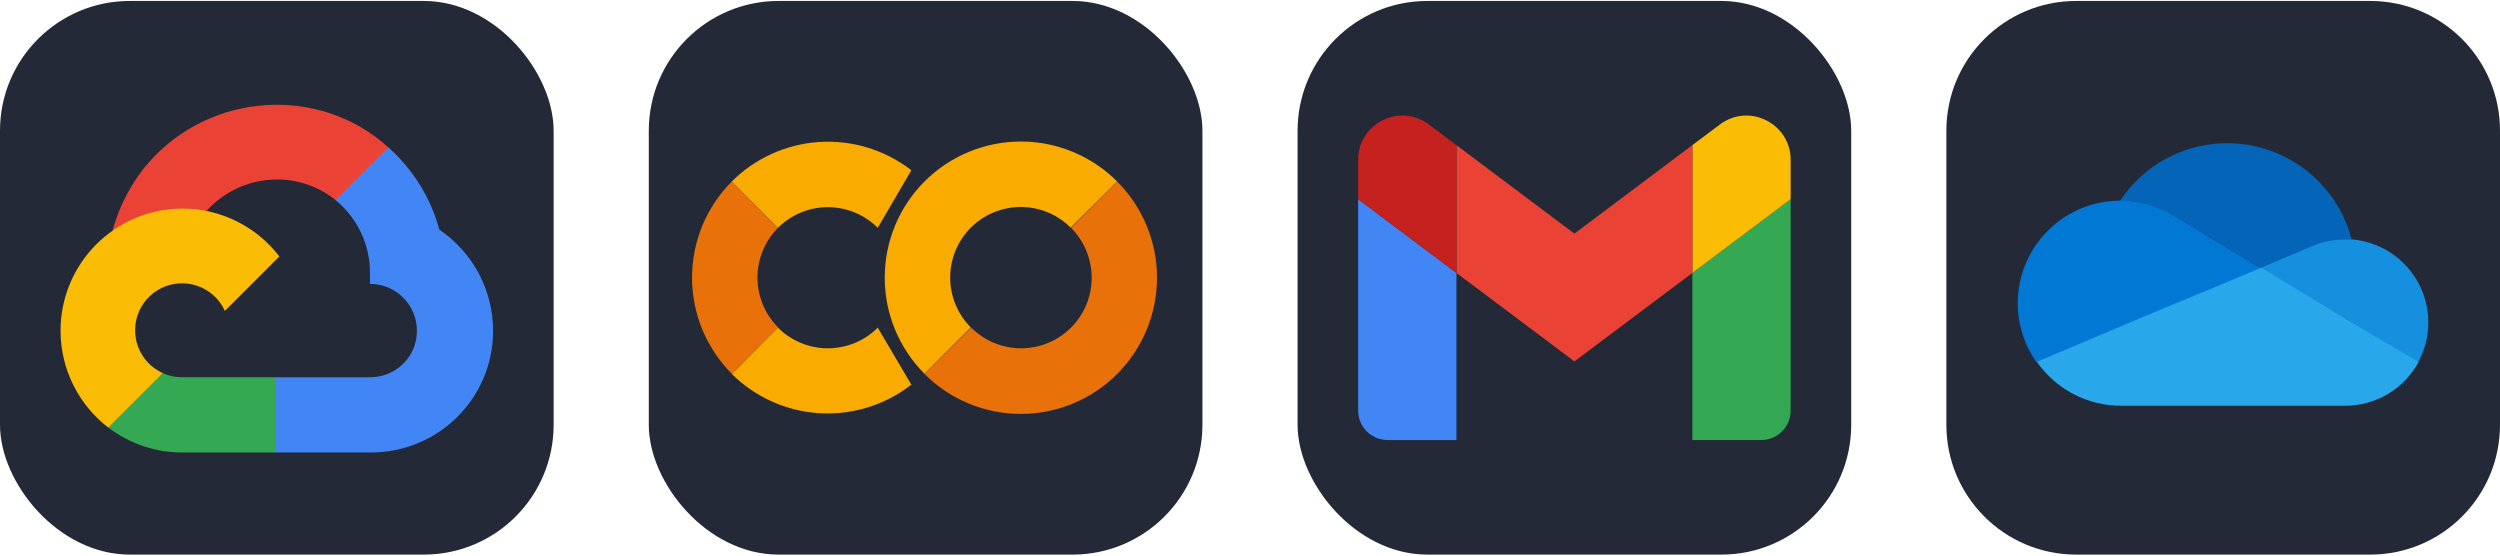 
            <svg width="216" height="48" viewBox="0 0 1156 256" fill="none" xmlns="http://www.w3.org/2000/svg" xmlns:xlink="http://www.w3.org/1999/xlink" version="1.1">
        
		<g transform="translate(0, 0)">
            
			<svg xmlns="http://www.w3.org/2000/svg" width="256" height="256" fill="none" viewBox="0 0 256 256" id="gcp">
<style>
#gcp {
    rect {fill: #242938}

    @media (prefers-color-scheme: light) {
        rect {fill: #F4F2ED}
    }
}
</style>
<rect width="256" height="256" fill="#242938" rx="60"/>
<path fill="#EA4335" d="M161.009 92.389L178.394 75.004L179.553 67.684C147.873 38.877 97.512 42.143 68.954 74.5C61.021 83.486 55.136 94.69 51.998 106.26L58.224 105.382L92.994 99.649L95.678 96.904C111.144 79.918 137.295 77.632 155.153 92.085L161.009 92.389Z"/>
<path fill="#4285F4" d="M203.16 105.749C199.164 91.033 190.96 77.804 179.553 67.685L155.153 92.085C165.456 100.503 171.326 113.186 171.074 126.489V130.82C183.067 130.82 192.79 140.542 192.79 152.535C192.79 164.529 183.067 174.008 171.074 174.008H127.581L123.311 178.644V204.691L127.581 208.778H171.074C202.269 209.021 227.755 184.173 227.998 152.978C228.145 134.069 218.823 116.342 203.16 105.749Z"/>
<path fill="#34A853" d="M84.149 208.778H127.581V174.008H84.149C81.054 174.007 78.057 173.342 75.243 172.056L69.082 173.947L51.575 191.332L50.05 197.249C59.867 204.662 71.846 208.831 84.149 208.778Z"/>
<path fill="#FBBC05" d="M84.149 95.989C52.953 96.175 27.815 121.615 28.001 152.811C28.105 170.231 36.241 186.629 50.05 197.249L75.243 172.056C64.313 167.118 59.456 154.254 64.394 143.325C69.332 132.395 82.196 127.538 93.124 132.475C97.941 134.651 101.798 138.509 103.974 143.325L129.167 118.132C118.448 104.118 101.792 95.925 84.149 95.989Z"/>
</svg>

		</g>
		
		<g transform="translate(300, 0)">
            
			<svg width="256" height="256" viewBox="0 0 256 256" fill="none" xmlns="http://www.w3.org/2000/svg" id="googlecolab">
<style>
#googlecolab {
    rect {fill: #242938}

    @media (prefers-color-scheme: light) {
        rect {fill: #F4F2ED}
    }
}
</style>
<rect width="256" height="256" fill="#242938" rx="60"/>
<path d="M59.73 104.911L38.387 83.477C26.613 95.277 20 111.265 20 127.935C20 144.604 26.613 160.593 38.387 172.392L59.821 150.958C53.714 144.858 50.275 136.585 50.258 127.954C50.241 119.322 53.647 111.035 59.73 104.911Z" fill="#E8710A"/>
<path d="M38.386 83.478L59.729 104.913C62.757 101.881 66.353 99.476 70.311 97.835C74.27 96.194 78.513 95.349 82.798 95.349C87.083 95.349 91.326 96.194 95.284 97.835C99.242 99.476 102.838 101.881 105.867 104.913L121.397 78.302L120.489 77.575C108.375 68.537 93.413 64.16 78.338 65.244C63.264 66.328 49.082 72.801 38.386 83.478Z" fill="#F9AB00"/>
<path d="M121.488 177.571L105.867 151.051C102.838 154.082 99.242 156.488 95.284 158.129C91.326 159.769 87.083 160.614 82.798 160.614C78.513 160.614 74.27 159.769 70.311 158.129C66.353 156.488 62.757 154.082 59.729 151.051L38.386 172.485C49.061 183.067 63.171 189.48 78.163 190.563C93.156 191.646 108.041 187.327 120.126 178.388L121.125 177.571" fill="#F9AB00"/>
<path d="M127.484 83.478C115.71 95.277 109.097 111.266 109.097 127.935C109.097 144.605 115.71 160.593 127.484 172.393L148.918 150.959C142.8 144.84 139.363 136.542 139.363 127.89C139.363 119.237 142.8 110.939 148.918 104.821C155.036 98.703 163.335 95.266 171.987 95.266C180.64 95.266 188.938 98.703 195.056 104.821L216.581 83.478C210.735 77.62 203.791 72.973 196.147 69.803C188.502 66.632 180.308 65 172.032 65C163.757 65 155.562 66.632 147.918 69.803C140.274 72.973 133.33 77.62 127.484 83.478Z" fill="#F9AB00"/>
<path d="M216.58 83.477L195.237 104.911C201.355 111.03 204.792 119.328 204.792 127.98C204.792 136.633 201.355 144.931 195.237 151.049C189.118 157.167 180.82 160.604 172.168 160.604C163.515 160.604 155.217 157.167 149.099 151.049L127.483 172.483C139.286 184.298 155.299 190.94 172 190.949C180.269 190.953 188.458 189.328 196.099 186.168C203.74 183.007 210.684 178.373 216.535 172.528C222.385 166.684 227.026 159.745 230.195 152.107C233.363 144.469 234.996 136.281 235 128.012C235.005 119.743 233.38 111.554 230.219 103.913C227.059 96.271 222.424 89.328 216.58 83.477Z" fill="#E8710A"/>
</svg>

		</g>
		
		<g transform="translate(600, 0)">
            
			<svg width="256" height="256" viewBox="0 0 256 256" fill="none" xmlns="http://www.w3.org/2000/svg" id="gmail">
<style>
#gmail {
    rect {fill: #242938}

    @media (prefers-color-scheme: light) {
        rect {fill: #F4F2ED}
    }
}
</style>
<rect width="256" height="256" rx="60" fill="#242938"/>
<path d="M41.636 203.028H73.454V125.755L28 91.665V189.392C28 196.937 34.114 203.028 41.636 203.028Z" fill="#4285F4"/>
<path d="M182.545 203.028H214.364C221.909 203.028 228 196.915 228 189.392V91.665L182.545 125.755" fill="#34A853"/>
<path d="M182.545 66.664V125.755L228 91.664V73.483C228 56.619 208.75 47.005 195.273 57.119" fill="#FBBC04"/>
<path d="M73.454 125.755V66.665L128 107.574L182.545 66.665V125.755L128 166.665" fill="#EA4335"/>
<path d="M28 73.483V91.664L73.454 125.755V66.664L60.727 57.119C47.227 47.005 28 56.619 28 73.483Z" fill="#C5221F"/>
</svg>

		</g>
		
		<g transform="translate(900, 0)">
            
			<svg width="256" height="256" viewBox="0 0 256 256" fill="none" xmlns="http://www.w3.org/2000/svg" id="onedrive">
<style>
#onedrive {
    path.rect {fill: #242938}

    @media (prefers-color-scheme: light) {
        path.rect {fill: #F4F2ED}
    }
}
</style>
<path d="M196 0H60C26.863 0 0 26.863 0 60V196C0 229.137 26.863 256 60 256H196C229.137 256 256 229.137 256 196V60C256 26.863 229.137 0 196 0Z" fill="#242938" class="rect"/>
<path d="M105.498 99.416L145.372 123.497L169.45 113.528C174.304 111.442 179.529 110.361 184.812 110.349H187.412C184.539 99.213 178.496 89.15 170.018 81.381C161.539 73.612 150.989 68.469 139.647 66.578C128.304 64.686 116.656 66.127 106.116 70.725C95.575 75.322 86.595 82.88 80.264 92.481H80.89C89.573 92.494 98.086 94.893 105.498 99.416Z" fill="#0364B8"/>
<path d="M105.498 99.416C98.029 94.844 89.454 92.397 80.698 92.336H80.072C71.43 92.402 62.97 94.828 55.606 99.352C48.243 103.876 42.255 110.326 38.289 118.005C34.323 125.685 32.531 134.302 33.105 142.926C33.679 151.55 36.598 159.853 41.547 166.939L76.701 152.153L92.544 145.748L127.361 131.299L145.516 123.641L105.498 99.416Z" fill="#0078D4"/>
<path d="M187.027 110.252H184.427C179.164 110.253 173.955 111.318 169.113 113.383L145.372 123.401L152.258 127.542L174.844 140.932L184.475 146.807L218.185 167.036C221.269 161.354 222.874 154.987 222.852 148.522C222.83 142.057 221.182 135.701 218.059 130.04C214.937 124.379 210.44 119.595 204.983 116.129C199.527 112.662 193.285 110.625 186.835 110.204L187.027 110.252Z" fill="#1490DF"/>
<path d="M184.667 146.904L175.036 140.98L152.451 127.447L145.564 123.305L127.409 130.963L92.592 145.411L76.942 151.961L41.787 166.795C46.152 173.086 51.977 178.225 58.761 181.773C65.546 185.321 73.09 187.172 80.746 187.168H184.427C191.39 187.172 198.223 185.289 204.201 181.718C210.179 178.148 215.078 173.024 218.377 166.892L184.667 146.904Z" fill="#28A8EA"/>
</svg>

		</g>
		</svg>